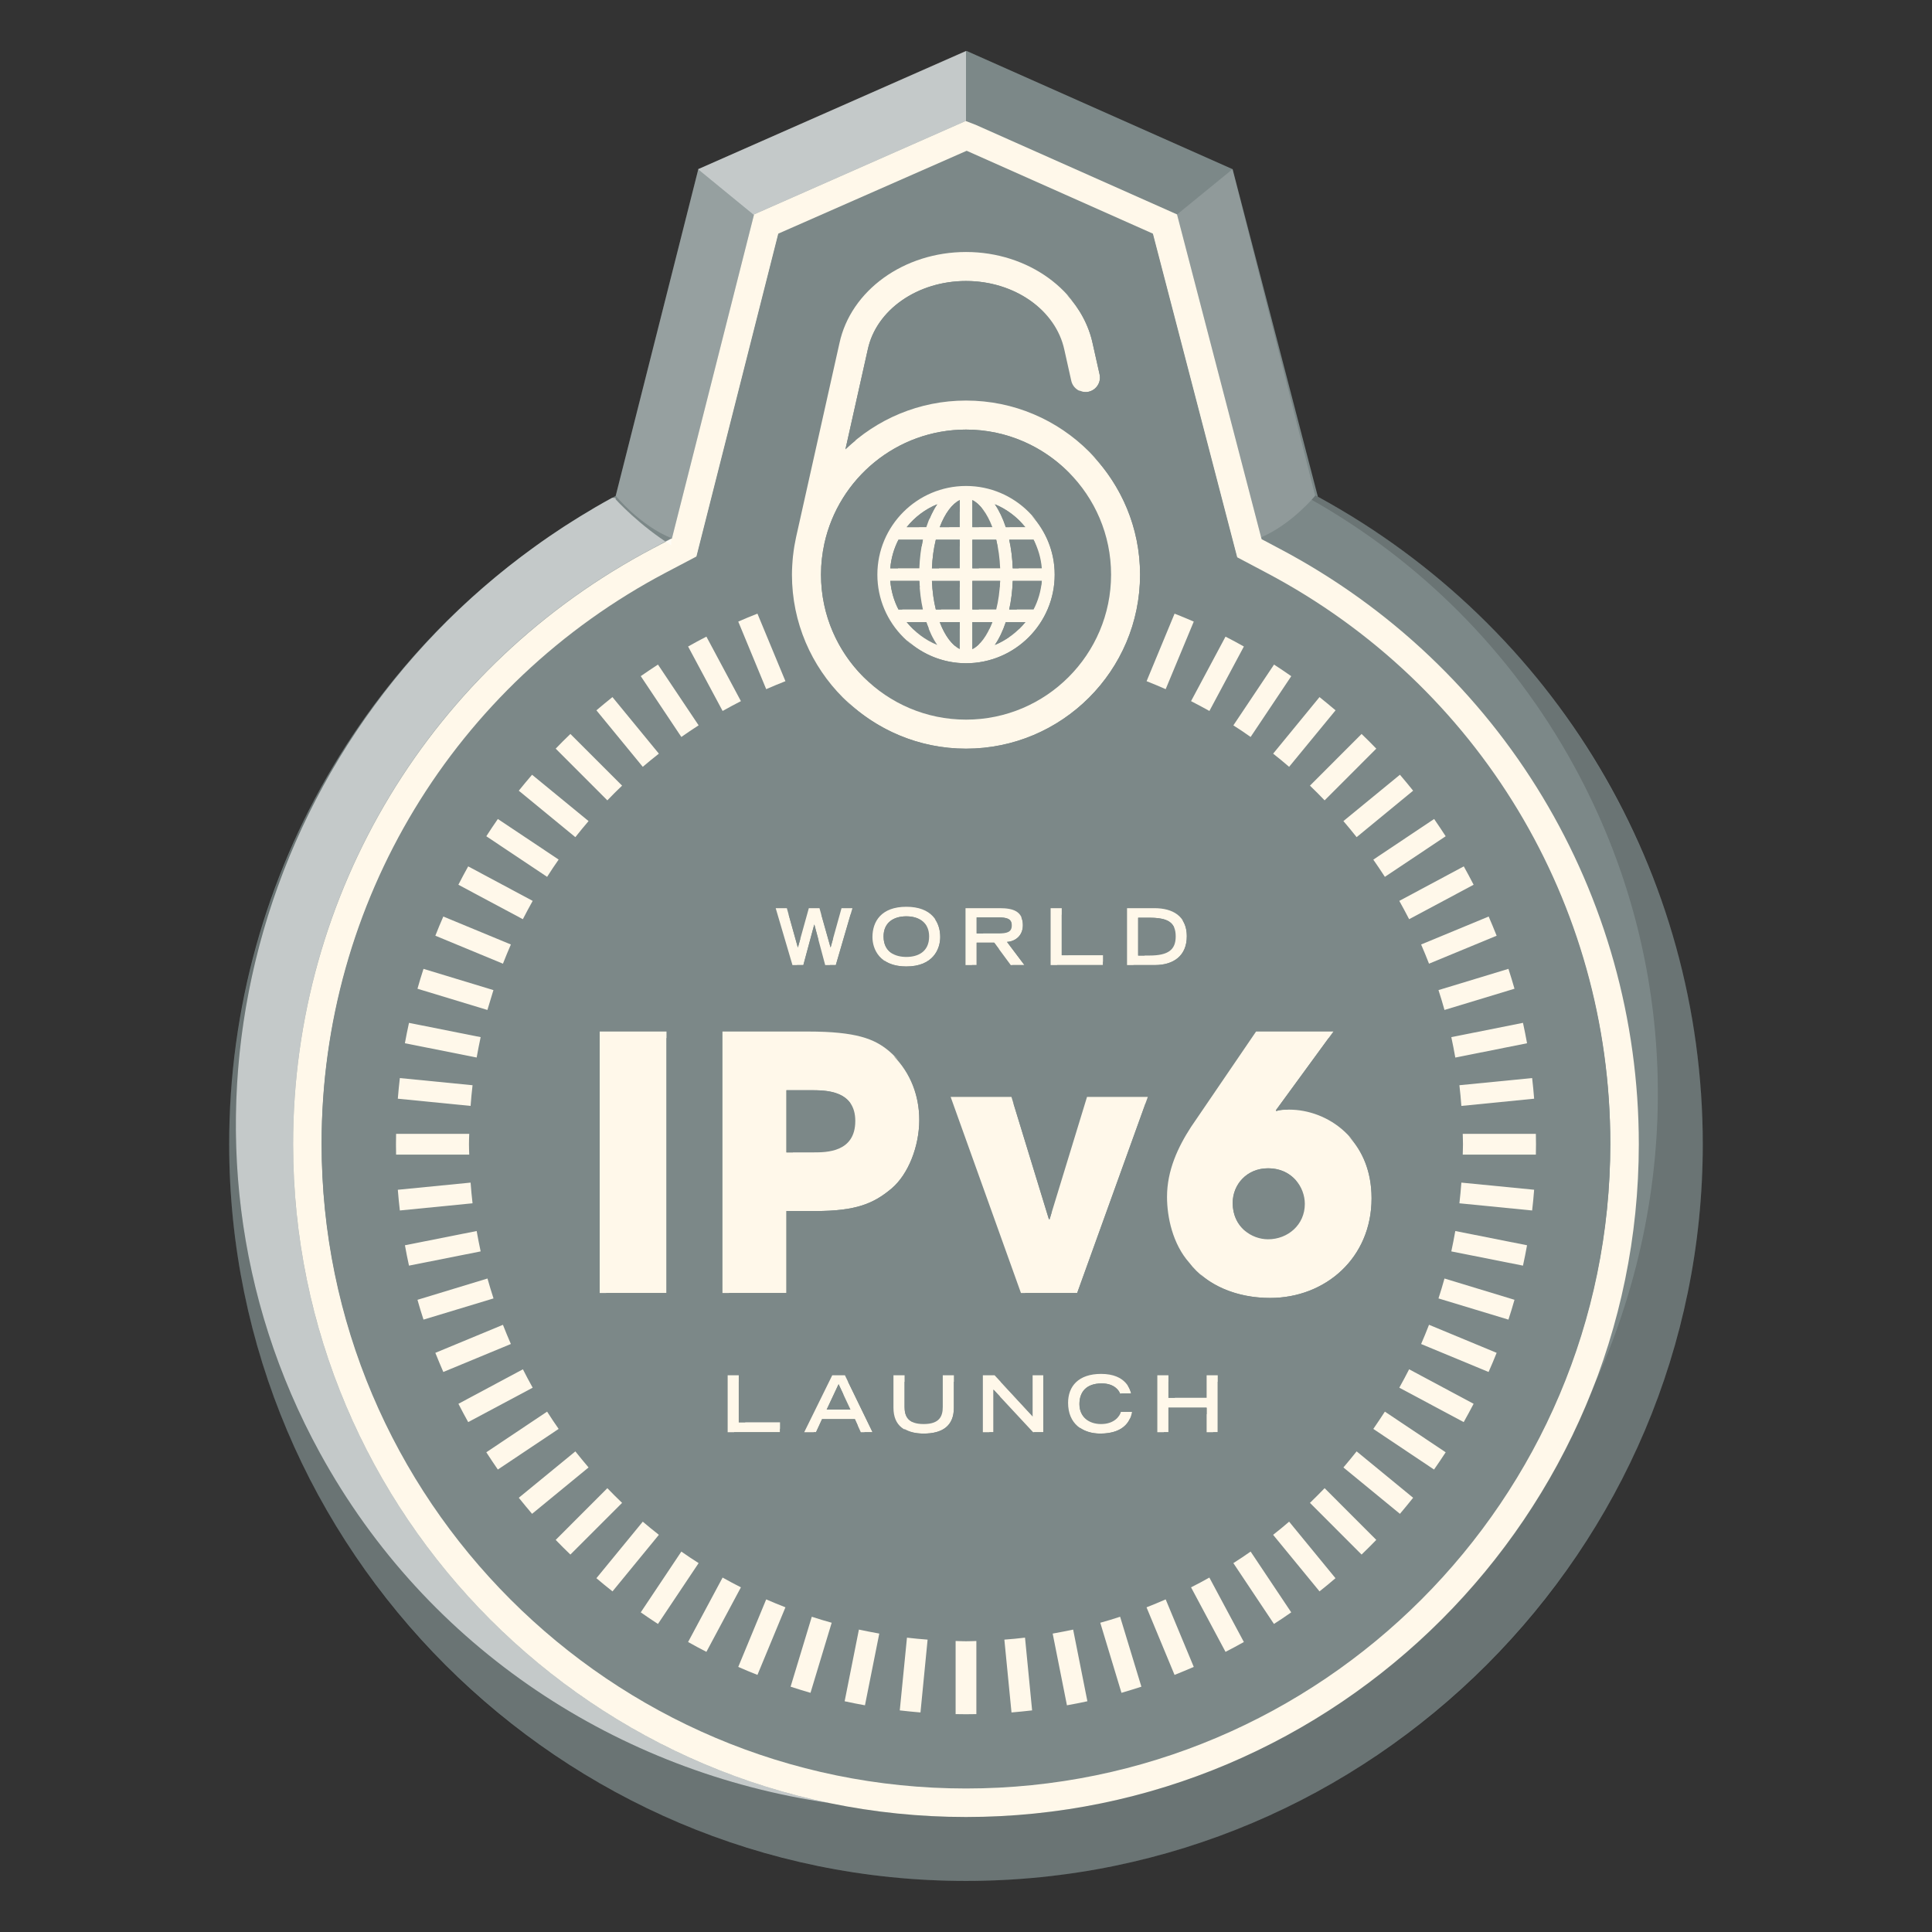<?xml version="1.0" encoding="UTF-8" standalone="no"?>
<!-- Generator: Adobe Illustrator 15.0.0, SVG Export Plug-In . SVG Version: 6.00 Build 0)  -->

<svg
   version="1.1"
   id="Layer_1"
   x="0px"
   y="0px"
   width="512px"
   height="512px"
   viewBox="0 0 512 512"
   enable-background="new 0 0 512 512"
   xml:space="preserve"
   sodipodi:docname="ipv6-grey.svg"
   inkscape:version="1.2.1 (9c6d41e, 2022-07-14)"
   xmlns:inkscape="http://www.inkscape.org/namespaces/inkscape"
   xmlns:sodipodi="http://sodipodi.sourceforge.net/DTD/sodipodi-0.dtd"
   xmlns="http://www.w3.org/2000/svg"
   xmlns:svg="http://www.w3.org/2000/svg"><rect x="0" y="0" width="512" height="512" fill="#333333" stroke="none"/><defs
   id="defs31" /><sodipodi:namedview
   id="namedview29"
   pagecolor="#ffffff"
   bordercolor="#000000"
   borderopacity="0.25"
   inkscape:showpageshadow="2"
   inkscape:pageopacity="0.0"
   inkscape:pagecheckerboard="0"
   inkscape:deskcolor="#d1d1d1"
   showgrid="false"
   inkscape:lockguides="false"
   inkscape:zoom="0.95911447"
   inkscape:cx="-92.272614"
   inkscape:cy="353.97235"
   inkscape:window-width="1728"
   inkscape:window-height="997"
   inkscape:window-x="0"
   inkscape:window-y="38"
   inkscape:window-maximized="0"
   inkscape:current-layer="g26"
   showguides="true" />
<g
   id="g26">
	<path
   fill="#00BF38"
   d="M255.996,498.467c-107.671,0-195.264-87.591-195.264-195.259c0-71.976,39.192-137.577,102.438-171.801   l21.891-86.571l68.704-30.283l2.394-1.053l70.5,31.336l22.589,86.799c62.98,34.282,102.008,99.8,102.008,171.573   C451.255,410.876,363.651,498.467,255.996,498.467z"
   id="path2"
   style="fill:#7c8888;fill-opacity:1" />
	<path
   fill="#FFF8EA"
   d="M255.996,481.525c-98.328,0-178.322-79.987-178.322-178.317c0-66.507,36.628-127.044,95.586-157.992   l4.806-2.525l21.769-85.873l56.082-24.755l2.623,1.006l53.384,23.749l22.416,86.07l4.814,2.548   c58.687,31.011,95.147,91.464,95.147,157.772C434.301,401.538,354.313,481.525,255.996,481.525z M206.254,62.248l-21.688,85.565   l-7.79,4.101c-56.468,29.635-91.544,87.604-91.544,151.294c0,94.162,76.608,170.76,170.765,170.76   c94.149,0,170.748-76.598,170.748-170.76c0-63.497-34.914-121.394-91.119-151.092l-7.763-4.101l-22.335-85.771l-49.346-21.955   L206.254,62.248z"
   id="path4" />
	<path
   fill="#19B437"
   d="M206.254,61.916l-21.688,85.562l-7.79,4.096c-56.468,29.644-91.544,87.616-91.544,151.302   c0,94.162,76.608,170.761,170.765,170.761c94.149,0,170.748-76.599,170.748-170.761c0-63.496-34.914-121.397-91.119-151.083   l-7.763-4.108l-22.335-85.768l-49.346-21.96L206.254,61.916z"
   id="path6"
   style="fill:#7c8888;fill-opacity:1" />
	<path
   fill="#008E32"
   d="M387.641,306.05c-0.017,0-1.444,0.703-1.444,1.082v0.008l6.492,6.862l13.487,1.322l-12.043-9.274H387.641z    M404.683,330.047L404.683,330.047v-0.009C404.683,330.038,404.683,330.038,404.683,330.047z M406.562,315.341h0.036H406.562   L406.562,315.341z M387.278,293.082c0.034,0.379,0.072,0.936,0.08,1.326l0,0l6.421,6.43h13.189l-13.226-8.219L387.278,293.082z    M407.054,300.525l-0.034-0.017c0,0,0,0.009,0,0.017H407.054z M384.613,331.634c-0.084,0.379-0.185,0.75-0.265,1.124l4.303,7.844   l12.643,3.827l-10.356-11.527L384.613,331.634z M383.098,384.888L383.098,384.888v-0.005   C383.098,384.883,383.098,384.883,383.098,384.888z M381.212,344.096c-0.118,0.379-0.259,0.754-0.375,1.124l3.512,8.214   l12.205,5.04l-9.159-12.5L381.212,344.096z M386.759,318.886c-0.062,0.379-0.097,0.758-0.164,1.142l5.079,7.389l12.954,2.576   l-11.419-10.475L386.759,318.886z M406.064,285.736l-0.034-0.009c0,0,0,0.009,0,0.025L406.064,285.736z M376.61,356.179   c-0.164,0.354-0.328,0.712-0.49,1.062l2.696,8.525l11.635,6.222l-7.871-13.337L376.61,356.179z M365.361,232.373L365.361,232.373   c0,0.328,1.254,0.674,1.465,1.011l8.963,2.483l11.839-6.222l-16.196-0.851L365.361,232.373z M387.952,229.653h-0.023   c0,0,0,0,0.023,0.009V229.653z M373.434,243.598c0.175,0.349,0.356,0.711,0.535,1.057l8.254,3.317l12.205-5.057l-15.316-2.357   L373.434,243.598z M380.104,217.069h-0.033l0.017,0.021L380.104,217.069z M385.67,280.267c0.083,0.362,0.131,0.75,0.194,1.149   l6.982,5.583l13.138-1.301l-13.965-6.707L385.67,280.267z M359.521,221.853c0.242,0.307,0.466,0.614,0.712,0.917l8.786,1.643   l10.955-7.326l-15.46,0.661L359.521,221.853z M403.622,271.11L403.622,271.11c0,0,0,0,0,0.008V271.11z M380.989,267.649v-0.017   c0,0.383,1.115,0.783,1.229,1.175l7.913,4.846l13.182-2.568l-15.344-5.305L380.989,267.649z M378.703,255.386L378.703,255.386   c0.146,0.379,0.297,0.74,0.438,1.128l7.894,4.101l12.649-3.835l-15.009-3.856L378.703,255.386z M394.52,242.949L394.52,242.949   L394.52,242.949L394.52,242.949z M370.83,367.752c-0.198,0.333-0.375,0.67-0.59,0.998l1.856,8.749l10.984,7.342l-6.555-14.049   L370.83,367.752z M152.475,384.635c-0.244-0.315-0.486-0.64-0.747-0.947l-8.726-1.629l-10.968,7.329l15.462-0.661L152.475,384.635z    M160.953,394.385L160.953,394.385c-0.273-0.29-0.551-0.576-0.829-0.871l-8.868-0.762l-10.19,8.369l15.331-2.181L160.953,394.385z    M302.724,426.395l-4.088,7.898l3.822,12.63l3.853-15.014l-2.469-5.952C303.467,426.104,303.094,426.247,302.724,426.395z    M277.8,433.122l-5.562,6.955l1.282,13.144l6.722-13.965l-1.271-6.34C278.585,432.979,278.193,433.051,277.8,433.122z    M290.413,430.373l-4.831,7.447l2.574,12.959l5.301-14.555l-1.873-6.18C291.2,430.162,290.809,430.271,290.413,430.373z    M371.053,205.332h-0.029c0,0.008,0.017,0.008,0.017,0.008L371.053,205.332z M126.319,326.232   c-0.082-0.408-0.141-0.816-0.223-1.229l-6.888-5.527l-13.132,1.305l13.967,6.698L126.319,326.232z M124.713,313.404   c-0.029-0.404-0.067-0.778-0.101-1.188l-6.328-6.167h-13.202l13.231,8.016L124.713,313.404z M133.285,351.089   c0,0.013,0,0.013,0.021,0.042c-0.164-0.412-0.324-0.804-0.486-1.213l-7.832-4.058l-12.629,3.831l15.007,3.844L133.285,351.089z    M138.577,362.877c-0.193-0.362-0.388-0.729-0.572-1.099l-8.197-3.292l-12.192,5.056l15.293,2.362L138.577,362.877z    M129.187,338.82c-0.111-0.399-0.246-0.791-0.346-1.195l-7.384-4.816l-12.936,2.572l14.544,5.301L129.187,338.82z M144.989,374.097   l0.015,0.009c-0.224-0.333-0.457-0.69-0.68-1.04l-8.496-2.467l-11.653,6.214l15.479,0.858L144.989,374.097z M361.046,393.004   l-5.027-4.113c0-0.008,0-0.008,0.013-0.008c-0.255,0.286-0.518,0.585-0.778,0.876l0.128,8.959l9.327,9.342L361.046,393.004z    M364.708,408.102l0.021,0.021v-0.034L364.708,408.102z M374.474,396.949h0.019v-0.004   C374.474,396.949,374.474,396.949,374.474,396.949z M363.942,378.678c-0.226,0.307-0.455,0.627-0.667,0.935l0.995,8.912   l10.203,8.378l-5.145-14.63L363.942,378.678z M353.914,418.248v0.017v-0.025V418.248z M342.188,427.308L342.188,427.308   c-0.021,0-0.021,0-0.021,0H342.188z M325.862,414.876l-2.492,8.575l6.234,11.654l0.847-15.464l-3.598-5.401   C326.531,414.446,326.188,414.669,325.862,414.876z M346.318,399.066l-0.782,8.935l8.378,10.2l-2.175-15.333l-4.587-4.593l0,0   C346.857,398.545,346.584,398.802,346.318,399.066z M315.661,420.652c-0.362,0.185-0.72,0.379-1.095,0.556l-3.299,8.264   l5.055,12.21l2.359-15.316l-3.042-5.705L315.661,420.652z M341.503,411.777l-4.113-5.031c-0.316,0.248-0.608,0.488-0.897,0.72   l-1.663,8.804l7.339,10.996L341.503,411.777z M337.676,176.152L337.676,176.152v0.012V176.152z M185.119,192.23   c0.358-0.219,0.703-0.446,1.059-0.657l2.461-8.509l-6.205-11.615l-0.863,15.464l3.572,5.309L185.119,192.23z M174.606,199.724   c0.312-0.252,0.636-0.509,0.962-0.758l1.628-8.719l-7.321-10.954l0.665,15.472L174.606,199.724z M162.366,421.679l14.619-5.145   l3.579-5.351c-0.326-0.236-0.653-0.459-0.994-0.69l-8.833,0.977L162.366,421.679z M169.854,179.133L169.854,179.133   L169.854,179.133L169.854,179.133z M151.207,411.92l15.056-3.667l4.079-4.993c-0.29-0.265-0.581-0.514-0.896-0.774l-8.9,0.101   L151.207,411.92z M164.86,208.203c0.295-0.277,0.568-0.564,0.863-0.846l0.783-8.838l-8.372-10.18l2.189,15.329L164.86,208.203z    M174.409,430.289l14.049-7.877l3.04-6.998h0.021c-0.357,0-0.703,0.927-1.08,0.725l-8.685,2.509L174.409,430.289z M200.774,443.753   l12.502-9.149l1.856-6.15c-0.372-0.122-0.771-0.248-1.141-0.383l-8.174,3.498L200.774,443.753z M187.267,437.669l13.333-7.877   l2.452-5.937c-0.372-0.172-0.713-0.332-1.086-0.501l-8.477,2.678L187.267,437.669z M197.472,185.246l3.271-8.197l-5.044-12.18   l-2.361,15.304l3.012,5.637C196.727,185.62,197.082,185.427,197.472,185.246z M125.804,287.597v0.004   c0-0.408-0.181-0.808-0.131-1.221l-5.161-7.312l-12.984-2.564l11.646,10.467L125.804,287.597z M127.378,274.853   c0.102-0.412,0.198-0.808,0.278-1.217l-4.27-7.733l-12.588-3.836l10.334,11.536L127.378,274.853z M135.386,250.3   c0.164-0.375,0.341-0.762,0.526-1.141l-2.678-8.408l-11.615-6.214l7.872,13.333L135.386,250.3z M130.763,262.387   c0.152-0.408,0.274-0.804,0.409-1.204l-3.478-8.096l-12.163-5.057l9.152,12.479L130.763,262.387z M124.355,300.838   c0,0-0.036,0.37-0.036,0.627c0.015-0.661,0.036-1.423,0.067-2.088l-5.717-6.854l-13.129-1.133l12.386,9.448H124.355z    M155.973,217.596L155.973,217.596c0.262-0.299,0.526-0.619,0.801-0.926l-0.114-8.867l-9.311-9.325l3.678,15.056L155.973,217.596z    M158.124,188.18l-0.021-0.008v0.025L158.124,188.18z M141.166,238.743L141.166,238.743c0.206-0.366,0.404-0.712,0.615-1.078   l-1.821-8.644l-10.965-7.325l6.54,14.032L141.166,238.743z M147.312,198.335L147.312,198.335L147.312,198.335L147.312,198.335z    M148.046,227.793c0.244-0.324,0.476-0.666,0.722-0.985l-0.977-8.82l-10.19-8.353l5.123,14.617L148.046,227.793z M341.629,203.214   c0.315,0.253,0.604,0.514,0.895,0.779l8.948-0.118l9.33-9.325l-15.068,3.671L341.629,203.214z M310.049,183.128l8.458-2.673   l6.195-11.629l-13.325,7.886l-2.46,5.924C309.316,182.8,309.685,182.964,310.049,183.128z M320.507,188.412   c0.341,0.197,0.687,0.387,1.023,0.593l8.706-1.84l7.323-10.95l-14.04,6.543L320.507,188.412z M351.038,212.102   c-0.017,0-0.017-0.013-0.017-0.013c0.28,0.27,0.535,0.568,0.814,0.863l0,0l8.904,0.762l10.201-8.374l-15.348,2.194L351.038,212.102   z M360.911,194.521l-0.042,0.021c0,0,0.013,0,0.013,0.009L360.911,194.521z M268.138,152.664v0.008l0,0V152.664z M331.428,195.304   c0.346,0.223,0.648,0.446,0.977,0.687l8.852-0.994l8.368-10.188l-14.615,5.128L331.428,195.304z M349.757,184.766l-0.036,0.009   c0.013,0,0.013,0,0.013,0.017L349.757,184.766z M243.9,453.818L243.9,453.818L243.9,453.818L243.9,453.818z M238.53,153.178v0.017   l0,0V153.178z M214.805,448.51l11.557-10.453l1.257-6.434l0,0c-0.398,0-0.785-0.071-1.175-0.151l-7.799,4.345L214.805,448.51z    M240.355,433.998c-0.372-0.051-0.776-0.097-1.175-0.156l-7.351,5.057l-2.585,12.95l10.475-11.422L240.355,433.998z M256,434.882   c-5.208-0.013-2.145-0.013-2.521-0.033l-7.553,5.763l-0.262,13.152L256,441.374V434.882z M258.732,454.257v0.013V454.257   L258.732,454.257z M266.167,434.52c-0.408,0.038-2.163,0.067-2.558,0.084L256,441.003v13.216l9.418-13.249L266.167,434.52z    M253.31,152.184v0.025l0,0V152.184z"
   id="path8"
   style="fill:#7c8888;fill-opacity:1" />
	<path
   fill="#FFF8EA"
   d="M384.613,331.634l18.992,3.772c0.39-1.781,0.749-3.578,1.077-5.397l-19.013-3.776   C385.347,328.043,385.001,329.841,384.613,331.634z M386.759,318.886l19.271,1.903c0.198-1.823,0.406-3.65,0.532-5.494   l-19.284-1.891C387.136,315.231,386.972,317.075,386.759,318.886z M387.278,293.082l19.284-1.915   c-0.126-1.827-0.334-3.65-0.532-5.469l-19.271,1.898C386.972,289.411,387.136,291.238,387.278,293.082z M387.704,303.229   c0,0.927-0.051,1.849-0.063,2.762h19.379c0.021-0.913,0.034-1.835,0.034-2.762c0-0.913-0.013-1.831-0.034-2.749h-19.379   C387.653,301.414,387.704,302.307,387.704,303.229z M370.83,367.752l17.067,9.119c0.896-1.604,1.776-3.221,2.625-4.85   l-17.089-9.145C372.586,364.523,371.727,366.156,370.83,367.752z M363.942,378.678l16.093,10.765   c1.059-1.516,2.084-3.039,3.084-4.572l-16.112-10.773C366.01,375.646,364.982,377.17,363.942,378.678z M381.212,344.096   l18.537,5.616c0.568-1.726,1.107-3.481,1.606-5.254l-18.552-5.638C382.315,340.602,381.78,342.349,381.212,344.096z    M376.61,356.179l17.878,7.41c0.756-1.681,1.45-3.377,2.137-5.073l-17.922-7.436C378.037,352.807,377.343,354.499,376.61,356.179z    M359.521,221.853l14.971-12.311c-1.141-1.432-2.312-2.842-3.498-4.227l-14.976,12.28   C357.206,218.985,358.381,220.408,359.521,221.853z M367.007,232.373l16.112-10.757c-1-1.545-2.025-3.077-3.061-4.576   l-16.116,10.773C364.982,229.304,366.01,230.832,367.007,232.373z M351.038,212.102l13.691-13.704   c-1.273-1.321-2.576-2.627-3.896-3.89l-13.681,13.695C348.464,209.471,349.767,210.771,351.038,212.102z M378.703,255.386   l17.922-7.41c-0.687-1.709-1.381-3.406-2.113-5.086l-17.901,7.41C377.343,251.979,378.037,253.676,378.703,255.386z    M373.434,243.598l17.089-9.132c-0.834-1.65-1.729-3.268-2.604-4.867l-17.089,9.145   C371.727,240.343,372.586,241.96,373.434,243.598z M382.804,267.649l18.552-5.625c-0.499-1.764-1.038-3.515-1.606-5.267   l-18.537,5.629C381.78,264.126,382.315,265.881,382.804,267.649z M341.629,203.214l12.306-14.971   c-1.401-1.188-2.816-2.354-4.25-3.507l-12.287,14.987C338.833,200.856,340.246,202.022,341.629,203.214z M385.67,280.267   l19.013-3.797c-0.328-1.807-0.688-3.608-1.077-5.406l-18.992,3.789C385.001,276.634,385.347,278.448,385.67,280.267z    M133.285,351.089l-17.914,7.427c0.687,1.696,1.381,3.393,2.113,5.073l17.901-7.414   C134.655,354.499,133.959,352.807,133.285,351.089z M138.577,362.877l-17.089,9.145c0.834,1.629,1.692,3.246,2.587,4.85   l17.091-9.119C140.27,366.156,139.408,364.523,138.577,362.877z M144.989,374.097l-16.112,10.773   c0.993,1.533,2.019,3.057,3.057,4.572l16.112-10.765C146.986,377.17,145.98,375.646,144.989,374.097z M129.187,338.82   l-18.552,5.642c0.486,1.772,1.036,3.524,1.598,5.25l18.552-5.616C130.216,342.349,129.691,340.602,129.187,338.82z    M152.475,384.635l-14.988,12.289c1.158,1.444,2.333,2.854,3.516,4.257l14.971-12.29   C154.788,387.493,153.615,386.066,152.475,384.635z M356.019,388.891l14.976,12.29c1.186-1.402,2.357-2.825,3.498-4.257   l-14.971-12.293C358.381,386.066,357.206,387.493,356.019,388.891z M126.319,326.232l-19.006,3.776   c0.312,1.819,0.688,3.616,1.073,5.397l18.991-3.772C126.991,329.841,126.646,328.043,126.319,326.232z M124.713,313.404   l-19.286,1.898c0.142,1.836,0.326,3.663,0.539,5.486l19.266-1.903C125.019,317.075,124.844,315.231,124.713,313.404z    M337.39,406.746l12.295,14.983c1.434-1.128,2.849-2.299,4.229-3.49l-12.285-14.983C340.246,404.46,338.833,405.613,337.39,406.746   z M347.152,398.275l13.681,13.699c1.32-1.271,2.623-2.572,3.896-3.886l-13.691-13.704   C349.767,395.703,348.464,397.004,347.152,398.275z M326.854,414.24l10.755,16.124c1.549-0.989,3.079-2.021,4.58-3.073   l-10.761-16.107C329.934,412.24,328.4,413.259,326.854,414.24z M170.342,403.26l-12.287,14.979c1.404,1.191,2.819,2.362,4.268,3.49   l12.284-14.983C173.18,405.613,171.744,404.46,170.342,403.26z M160.953,394.385l-13.687,13.704   c1.268,1.313,2.568,2.614,3.893,3.886l13.701-13.699C163.526,397.004,162.225,395.703,160.953,394.385z M315.64,420.66   l9.134,17.098c1.638-0.834,3.255-1.71,4.863-2.61l-9.143-17.076C318.895,418.977,317.288,419.831,315.64,420.66z M180.564,411.184   l-10.757,16.107c1.511,1.053,3.026,2.084,4.558,3.073l10.777-16.124C183.596,413.259,182.059,412.24,180.564,411.184z    M191.498,418.071l-9.145,17.076c1.61,0.9,3.225,1.78,4.85,2.61l9.146-17.098C194.708,419.831,193.094,418.977,191.498,418.071z    M185.143,192.222l-10.777-16.104c-1.531,0.998-3.06,2.025-4.558,3.065l10.757,16.12   C182.059,194.242,183.596,193.215,185.143,192.222z M174.606,199.724l-12.302-14.987c-1.431,1.141-2.846,2.319-4.25,3.507   l12.287,14.971C171.744,202.022,173.158,200.856,174.606,199.724z M164.86,208.203l-13.701-13.695   c-1.324,1.263-2.625,2.563-3.893,3.89l13.687,13.704C162.225,210.768,163.526,209.466,164.86,208.203z M155.973,217.596   l-14.971-12.28c-1.183,1.381-2.357,2.795-3.516,4.227l14.988,12.311C153.615,220.408,154.788,218.985,155.973,217.596z    M196.35,185.81l-9.146-17.097c-1.625,0.833-3.239,1.709-4.85,2.618l9.145,17.081C193.094,187.515,194.708,186.656,196.35,185.81z    M208.148,180.521l-7.418-17.896c-1.725,0.661-3.404,1.372-5.084,2.104l7.405,17.906   C204.729,181.898,206.439,181.195,208.148,180.521z M195.646,441.748c1.68,0.729,3.359,1.444,5.084,2.118l7.418-17.909   c-1.709-0.674-3.419-1.369-5.097-2.102L195.646,441.748z M135.386,250.3l-17.901-7.41c-0.732,1.68-1.448,3.36-2.113,5.082   l17.914,7.414C133.959,253.676,134.655,251.979,135.386,250.3z M125.231,287.597l-19.266-1.898   c-0.213,1.818-0.397,3.642-0.539,5.469l19.286,1.911C124.844,291.238,125.019,289.411,125.231,287.597z M104.97,305.99h19.386   c-0.036-0.913-0.071-1.835-0.071-2.762c0-0.913,0.035-1.814,0.071-2.749H104.97c-0.015,0.935-0.031,1.836-0.031,2.749   C104.938,304.155,104.955,305.077,104.97,305.99z M127.378,274.853l-18.991-3.78c-0.386,1.789-0.762,3.583-1.086,5.397   l19.019,3.784C126.646,278.448,126.991,276.634,127.378,274.853z M130.763,262.387l-18.53-5.629   c-0.562,1.752-1.111,3.49-1.598,5.267l18.533,5.625C129.691,265.877,130.216,264.126,130.763,262.387z M141.166,238.743   l-17.091-9.145c-0.895,1.6-1.753,3.217-2.602,4.867l17.087,9.132C139.408,241.96,140.27,240.343,141.166,238.743z M209.517,446.99   c1.727,0.564,3.499,1.107,5.275,1.625l5.612-18.57c-1.772-0.488-3.528-1.023-5.271-1.592L209.517,446.99z M148.046,227.793   l-16.112-10.753c-1.038,1.499-2.063,3.031-3.057,4.576l16.112,10.757C145.966,230.832,146.986,229.304,148.046,227.793z    M258.747,454.257v-19.375c-0.911,0.025-1.825,0.071-2.751,0.071c-0.912,0-1.844-0.046-2.747-0.071v19.375   c0.903,0.013,1.835,0.033,2.747,0.033C256.922,454.29,257.836,454.27,258.747,454.257z M288.169,450.851l-3.774-18.991   c-1.791,0.383-3.597,0.724-5.424,1.057l3.78,19.004C284.576,451.592,286.367,451.251,288.169,450.851z M302.478,446.99   l-5.636-18.537c-1.722,0.568-3.478,1.104-5.258,1.592l5.616,18.57C298.989,448.098,300.736,447.555,302.478,446.99z    M316.36,441.748l-7.443-17.893c-1.659,0.732-3.366,1.428-5.075,2.102l7.426,17.909   C312.975,443.192,314.665,442.477,316.36,441.748z M320.507,188.412l9.13-17.081c-1.608-0.909-3.226-1.785-4.863-2.614   l-9.134,17.093C317.288,186.656,318.895,187.515,320.507,188.412z M316.36,164.729c-1.695-0.732-3.386-1.443-5.086-2.104   l-7.414,17.896c1.711,0.674,3.397,1.377,5.057,2.114L316.36,164.729z M331.428,195.304l10.77-16.108   c-1.51-1.052-3.019-2.079-4.565-3.077l-10.778,16.112C328.418,193.215,329.934,194.242,331.428,195.304z M238.45,453.271   c1.825,0.206,3.65,0.396,5.486,0.547l1.888-19.299c-1.82-0.135-3.642-0.307-5.469-0.521L238.45,453.271z M223.84,450.851   c1.789,0.4,3.578,0.741,5.384,1.069l3.794-19.004c-1.811-0.333-3.61-0.674-5.399-1.057L223.84,450.851z M273.521,453.271   l-1.88-19.278c-1.812,0.22-3.634,0.392-5.474,0.526l1.891,19.299C269.894,453.663,271.729,453.478,273.521,453.271z"
   id="path10" />
	<path
   opacity="0.2"
   fill="#FFFFFF"
   d="M178.074,142.678l21.738-85.793l-14.752-12.049l-21.891,86.55   C163.17,131.386,169.589,139.297,178.074,142.678z"
   id="path12" />
	<path
   opacity="0.55"
   fill="#FFFFFF"
   d="M163.17,132.354c0,0,6.419,7.048,14.904,12.251h-0.189v-1.915l-4.716,2.525   c-58.96,30.948-95.495,91.485-95.495,157.992c0,85.881,61.029,157.764,141.989,174.587   c-55.535-8.092-106.309-40.585-134.891-92.765c-45.195-82.471-19.282-185.18,56.916-240.126c0.109-0.084,0.206-0.155,0.324-0.235   c1.17-0.842,2.341-1.676,3.53-2.488c0.326-0.228,0.667-0.438,0.991-0.661c0.991-0.673,1.987-1.343,2.997-2.008   c0.55-0.333,1.104-0.69,1.655-1.04c0.808-0.518,1.608-1.035,2.438-1.541c0.814-0.497,1.621-0.977,2.456-1.465   c0.579-0.354,1.156-0.699,1.739-1.061c1.432-0.821,2.844-1.634,4.309-2.43c0.324-0.181,0.63,0.118,0.975-0.067L163.17,132.354z"
   id="path14" />
	<polygon
   opacity="0.55"
   fill="#FFFFFF"
   points="199.834,56.817 255.92,32.062 256,32.092 256,13.5 184.993,44.836 199.8,56.956     "
   id="polygon16" />
	<path
   opacity="0.15"
   fill="#FFFFFF"
   d="M334.215,142.396c8.172-3.503,14.318-11.01,14.318-11.01l-21.905-86.55l-14.701,11.998   L334.215,142.396z"
   id="path18" />
	<path
   opacity="0.15"
   d="M427.232,209.382c-18.857-34.413-46.576-60.869-78.732-78.135l0.033,0.139c0,0-0.345,0.409-0.931,1.049   c28.445,16.129,52.775,39.94,69.509,70.489c28.862,52.672,28.684,113.566,4.968,165.039   c-25.972,66.396-90.607,113.562-166.083,113.562c-12.44,0-24.578-1.288-36.308-3.722c-55.548-8.088-106.321-40.577-134.916-92.773   c-44.474-81.161-20.097-181.93,53.316-237.481C62.071,204.986,37.613,310.983,84.76,397.021   c51.83,94.584,170.486,129.241,265.056,77.424C444.401,422.622,479.054,303.94,427.232,209.382z"
   id="path20" />
	<path
   fill="#FFF8EA"
   d="M319.771,370.434h-10.123v-5.974h-2.945v15.085h2.945v-6.492h10.123v6.492h2.942V364.46h-2.942V370.434z    M278.427,240.676v15.08H292.3v-2.61h-10.93v-12.47H278.427z M314.518,248.123c0-5.436-3.812-7.447-8.586-7.447h-7.254v15.08h7.385   C311.034,255.756,314.518,253.264,314.518,248.123z M304.605,253.226h-2.985v-10.02h2.985c4.938,0,6.97,1.267,6.97,4.955   C311.575,251.689,309.628,253.226,304.605,253.226z M291.807,377.389c-3.241,0-5.746-1.831-5.746-5.287   c0-3.137,1.736-5.481,5.908-5.481c3.526,0,4.688,2.134,4.853,2.656h2.951c-0.231-0.809-1.229-5.179-7.966-5.179   c-5.995,0-8.753,3.271-8.753,7.662c0,5.503,3.756,8.155,8.525,8.155c6.926,0,8.126-4.062,8.414-5.742h-2.942   C296.758,375.335,295.251,377.389,291.807,377.389z M256.013,175.769c12.954,0,23.492-10.542,23.492-23.476   c0-12.962-10.538-23.504-23.492-23.504c-12.952,0-23.501,10.542-23.501,23.504C232.512,165.227,243.061,175.769,256.013,175.769z    M263.638,170.923c1.153-1.667,2.13-3.713,2.908-6.062h5.2C269.613,167.517,266.824,169.613,263.638,170.923z M273.912,161.514   h-6.461c0.519-2.328,0.843-4.88,0.931-7.565h7.709C275.872,156.65,275.104,159.224,273.912,161.514z M273.912,143.035   c1.191,2.308,1.96,4.867,2.179,7.574h-7.709c-0.088-2.686-0.412-5.241-0.931-7.574H273.912z M271.746,139.701h-5.2   c-0.778-2.345-1.755-4.399-2.908-6.071C266.824,134.936,269.613,137.053,271.746,139.701z M257.685,132.531   c1.97,0.938,3.906,3.474,5.305,7.17h-5.305V132.531z M257.685,143.035h6.327c0.564,2.261,0.927,4.809,1.04,7.574h-7.367V143.035z    M257.685,153.948h7.367c-0.113,2.766-0.476,5.309-1.04,7.565h-6.327V153.948z M257.685,164.86h5.305   c-1.398,3.692-3.335,6.223-5.305,7.161V164.86z M240.284,164.86h5.197c0.766,2.35,1.749,4.396,2.898,6.062   C245.188,169.613,242.41,167.517,240.284,164.86z M254.35,172.021c-1.989-0.938-3.915-3.469-5.312-7.161h5.312V172.021z    M254.35,161.514h-6.347c-0.56-2.257-0.915-4.8-1.033-7.565h7.38V161.514z M254.35,150.609h-7.38   c0.118-2.766,0.474-5.313,1.033-7.574h6.347V150.609z M254.35,132.531v7.17h-5.312C250.435,136.005,252.367,133.47,254.35,132.531z    M248.38,133.63c-1.149,1.672-2.133,3.727-2.898,6.071h-5.197C242.41,137.053,245.188,134.936,248.38,133.63z M238.101,143.035   h6.476c-0.52,2.333-0.84,4.889-0.941,7.574h-7.7C236.154,147.902,236.922,145.343,238.101,143.035z M235.935,153.948h7.7   c0.102,2.686,0.422,5.237,0.941,7.565h-6.476C236.922,159.224,236.154,156.65,235.935,153.948z M271.076,245.181   c0-3.692-2.572-4.505-6.138-4.505h-9.064v15.08h2.947v-5.937h4.662l4.381,5.937h3.629l-4.627-6.143   C269.085,249.491,271.076,247.955,271.076,245.181z M264.5,247.378h-5.679v-4.257h5.679c2.404,0,3.634,0.354,3.634,2.122   C268.134,247.024,266.904,247.378,264.5,247.378z M231.209,248.334c0,3.128,1.847,7.792,8.982,7.792c7.132,0,8.98-4.664,8.98-7.792   c0-4.131-2.346-8.029-8.98-8.029C233.554,240.305,231.209,244.203,231.209,248.334z M246.229,248.161   c0,4.273-3.221,5.439-6.037,5.439c-2.821,0-6.037-1.166-6.037-5.439c0-3.625,2.593-5.326,6.037-5.326   C243.635,242.835,246.229,244.536,246.229,248.161z M341.662,294.067c-1.323,0-2.527,0-3.38,0.375l-0.169-0.193l15.249-20.882   h-20.49l-17.24,25.289c-3.463,5.339-6.361,11.515-6.361,18.529c0,5.342,1.49,12.461,5.881,17.425   c4.682,6.177,12.742,9.359,21.45,9.359c14.611,0,26.878-10.58,26.878-26.41C363.479,301.831,351.777,294.067,341.662,294.067z    M336.046,328.426c-4.307,0-9.367-3.183-9.367-9.646c0-4.87,3.743-9.169,9.367-9.169c6.366,0,9.747,4.951,9.747,9.451   C345.793,324.591,341.286,328.426,336.046,328.426z M278.162,323.088h-0.198l-9.919-32.393h-16.111l18.629,51.961h14.901   l18.721-51.961h-16.112L278.162,323.088z M195.781,364.46h-2.942v15.085h13.872v-2.614h-10.93V364.46z M220.556,364.46   l-7.427,15.085h3.128l1.6-3.465h8.69l1.576,3.465h3.113l-7.325-15.085H220.556z M219.08,373.55l3.155-6.724l3.153,6.724H219.08z    M212.897,255.756l2.88-10.702h0.046l2.863,10.702h2.812l4.401-15.08h-2.886l-2.88,10.353h-0.044l-2.92-10.353h-2.819   l-2.886,10.373h-0.038l-2.904-10.373h-2.951l4.441,15.08H212.897z M158.927,342.656h17.701v-69.289h-17.701V342.656z    M256.013,198.406c25.434,0,46.117-20.688,46.117-46.125c0-25.434-20.684-46.13-46.117-46.13c-12.402,0-23.669,4.926-31.963,12.92   c2.896-12.958,5.856-26.161,5.92-26.451c2.246-10.513,13.198-18.154,26.043-18.154s23.808,7.662,26.062,18.271l1.821,8.164   c0.465,2.066,2.513,3.393,4.593,2.913c2.071-0.463,3.377-2.521,2.915-4.589l-1.82-8.13c-2.991-14.091-17.129-24.313-33.571-24.313   c-16.448,0-30.561,10.185-33.557,24.2c-11.285,50.433-11.475,51.324-11.475,51.324c-0.017,0.047-0.024,0.093-0.029,0.14   c-0.155,0.707-0.292,1.423-0.412,2.139c-0.013,0.084-0.034,0.177-0.045,0.257c-0.128,0.753-0.223,1.511-0.309,2.265   c-0.011,0.071-0.021,0.139-0.032,0.211c-0.082,0.729-0.133,1.481-0.179,2.227c-0.013,0.089-0.021,0.169-0.021,0.266   c-0.043,0.812-0.08,1.638-0.08,2.472C209.875,177.718,230.573,198.406,256.013,198.406z M217.632,150.214   c0.004-0.063,0.008-0.122,0.008-0.194c0.04-0.618,0.1-1.259,0.162-1.895c0-0.033,0.013-0.067,0.013-0.109   c0.069-0.648,0.162-1.305,0.27-1.962c0.015-0.033,0.015-0.092,0.029-0.143c0.102-0.623,0.224-1.242,0.348-1.844   c3.778-17.258,19.166-30.225,37.552-30.225c21.186,0,38.434,17.24,38.434,38.438c0,21.188-17.248,38.429-38.434,38.429   c-21.204,0-38.438-17.24-38.438-38.429C217.575,151.59,217.596,150.904,217.632,150.214z M273.655,375.352l-10.079-10.892h-3.109   v15.085h2.816v-11.287l10.5,11.287h2.694V364.46h-2.822V375.352z M249.843,372.863c0,2.488-0.888,4.525-5.059,4.525   c-4.17,0-5.061-2.037-5.061-4.525v-8.403h-2.946v8.614c0,4.854,3.088,6.841,8.007,6.841c4.913,0,8.004-1.987,8.004-6.841v-8.614   h-2.945V372.863z M243.618,296.779c0-7.022-2.736-13.852-8.159-18.356c-3.751-3.09-8.513-5.056-21.349-5.056h-22.65v69.289h16.951   v-21.72h7.673c10.766,0,15.44-1.962,20.222-5.991C240.709,311.198,243.618,303.797,243.618,296.779z M215.621,305.393h-7.21   v-16.474h6.545c3.844,0,11.706,0,11.706,8.15C226.662,305.393,218.977,305.393,215.621,305.393z"
   id="path22" />
	<path
   fill="#008e32"
   d="m 240.345,169.66 c 4.305,4.766 10.471,7.83 17.386,7.83 12.954,0 23.492,-10.546 23.492,-23.483 0,-6.917 -3.059,-13.085 -7.833,-17.384 3.758,4.164 6.115,9.62 6.115,15.67 0,12.934 -10.538,23.476 -23.492,23.476 -6.039,0 -11.5,-2.354 -15.668,-6.109 z m 23.293,-36.03 c 1.153,1.672 2.13,3.727 2.908,6.071 h 1.032 c -0.65,-1.617 -1.373,-3.12 -2.224,-4.354 2.111,0.867 4.021,2.109 5.705,3.604 -2.033,-2.285 -4.552,-4.15 -7.421,-5.321 z m 12.453,20.318 h -7.709 c -0.088,2.686 -0.412,5.237 -0.931,7.565 h 2.013 c 0.326,-1.853 0.568,-3.789 0.636,-5.848 h 5.675 c 0.101,-0.576 0.267,-1.132 0.316,-1.717 z m -18.406,18.073 c 0.585,-0.277 1.155,-0.732 1.722,-1.279 v -4.164 h 2.812 c 0.265,-0.552 0.534,-1.091 0.771,-1.718 h -5.305 z m 5.953,-1.098 c 1.317,-0.539 2.542,-1.246 3.704,-2.042 0.32,-0.741 0.65,-1.478 0.922,-2.303 h 1.912 c 0.551,-0.543 1.082,-1.111 1.57,-1.718 h -5.2 c -0.778,2.35 -1.755,4.396 -2.908,6.063 z m 10.274,-27.888 h -6.461 c 0.519,2.333 0.843,4.889 0.931,7.574 h 1.587 c -0.146,-2.046 -0.396,-4.033 -0.8,-5.86 h 5.432 c -0.237,-0.572 -0.41,-1.175 -0.689,-1.714 z m -16.227,18.479 h 1.722 v -5.848 h 5.494 c 0.046,-0.577 0.126,-1.116 0.151,-1.718 h -7.367 v 7.566 z m -8.648,-21.813 h 2.487 c 0.841,-1.769 1.798,-3.195 2.825,-4.177 v -2.993 c -1.982,0.939 -3.914,3.474 -5.312,7.17 z m -2.067,10.908 h 1.869 c 0.173,-2.093 0.442,-4.079 0.884,-5.86 h 4.627 v -1.714 h -6.347 c -0.56,2.261 -0.915,4.809 -1.033,7.574 z m -1.489,14.251 h -5.197 c 0.722,0.896 1.543,1.714 2.408,2.476 -0.228,-0.257 -0.476,-0.488 -0.69,-0.758 h 4.163 c -0.231,-0.568 -0.483,-1.102 -0.684,-1.718 z m -5.197,-25.159 h 3.281 c 0.865,-0.859 1.823,-1.621 2.832,-2.315 0.593,-1.377 1.235,-2.674 1.982,-3.756 -3.191,1.306 -5.969,3.423 -8.095,6.071 z m 14.066,14.247 h -7.38 c 0.118,2.766 0.474,5.309 1.033,7.565 h 1.392 c -0.35,-1.823 -0.614,-3.743 -0.703,-5.848 h 5.658 v -1.717 z m 0,10.912 h -5.312 c 1.145,3.031 2.656,5.225 4.26,6.45 -0.947,-1.229 -1.818,-2.816 -2.542,-4.732 h 3.595 v -1.718 z m 86.858,129.216 13.874,-18.987 h -2.975 l -13.994,19.16 0.169,0.193 c 0.745,-0.328 1.793,-0.362 2.926,-0.366 z m -61.063,-36.602 h 13.875 v -2.614 h -1.72 v 0.896 h -12.155 z m 1.225,-15.08 v 10.752 h 1.72 v -10.752 z m 20.76,-90.113 c 0,25.437 -20.684,46.125 -46.117,46.125 -12.285,0 -23.434,-4.858 -31.712,-12.71 8.418,8.866 20.275,14.432 33.43,14.432 13.844,0 26.28,-6.13 34.74,-15.819 7.082,-8.111 11.377,-18.718 11.377,-30.311 0,-13.151 -5.56,-25.008 -14.424,-33.424 7.851,8.281 12.706,19.43 12.706,31.707 z m -32.548,105.193 h 3.631 l -4.629,-6.143 c 2.217,-0.118 4.21,-1.654 4.21,-4.433 0,-2.042 -0.833,-3.149 -2.135,-3.781 0.249,0.564 0.417,1.226 0.417,2.063 0,2.774 -1.991,4.311 -4.21,4.433 l 4.627,6.143 h -3.181 z m 32.038,-4.248 h 1.72 v -8.302 h 2.985 c 2.195,0 3.734,0.307 4.856,0.913 -0.802,-1.915 -2.871,-2.631 -6.576,-2.631 H 301.62 Z M 235.935,150.609 h 2.034 c 0.354,-2.055 0.93,-4.05 1.853,-5.86 h 4.458 c 0.101,-0.568 0.173,-1.166 0.297,-1.714 h -6.476 c -1.179,2.308 -1.947,4.867 -2.166,7.574 z m 94.278,175.758 c -1.106,-1.503 -1.816,-3.461 -1.816,-5.873 0,-4.862 3.747,-9.17 9.372,-9.17 2.423,0 4.407,0.733 5.944,1.874 -1.632,-2.084 -4.185,-3.587 -7.667,-3.587 -5.624,0 -9.367,4.299 -9.367,9.169 0,3.487 1.497,5.988 3.534,7.587 z M 257.685,150.609 h 1.722 v -5.86 h 4.934 c -0.109,-0.568 -0.193,-1.179 -0.328,-1.714 h -6.327 v 7.574 z m -34.464,106.865 4.399,-15.08 h -2.221 l -3.9,13.362 h -1.556 l 0.461,1.718 z m -2.495,-8.572 -1.837,-6.509 h -1.233 l 2.436,8.635 h 0.044 z m 21.183,8.947 c 7.136,0 8.984,-4.665 8.984,-7.793 0,-2.547 -0.901,-4.993 -3.135,-6.505 0.971,1.377 1.413,3.053 1.413,4.783 0,3.128 -1.849,7.792 -8.98,7.792 -2.594,0 -4.474,-0.623 -5.835,-1.562 1.289,1.824 3.582,3.285 7.553,3.285 z m 0,-13.292 c 1.423,0 2.633,0.362 3.644,0.956 -0.971,-1.776 -2.928,-2.678 -5.361,-2.678 -3.444,0 -6.037,1.701 -6.037,5.326 0,2.392 1.015,3.784 2.394,4.567 -0.415,-0.745 -0.676,-1.671 -0.676,-2.846 -10e-4,-3.628 2.592,-5.325 6.036,-5.325 z m 36.253,78.531 0.492,-1.625 -8.892,-29.046 h -1.189 l 9.391,30.671 z M 264.5,243.121 h -5.679 v 4.257 h 1.718 v -2.534 h 5.679 c 0.75,0 1.343,0.059 1.861,0.155 -0.122,-1.52 -1.306,-1.878 -3.579,-1.878 z m -4.059,-108.165 c -0.877,-1.137 -1.814,-1.975 -2.757,-2.425 v 7.17 h 1.722 v -5.448 c 0.348,0.164 0.691,0.442 1.035,0.703 z m 33.247,233.386 c 1.381,0 2.32,0.362 3.057,0.791 -0.263,-0.652 -1.448,-2.513 -4.776,-2.513 -4.172,0 -5.908,2.345 -5.908,5.481 0,2.092 0.982,3.507 2.427,4.361 -0.419,-0.745 -0.71,-1.592 -0.71,-2.644 -0.001,-3.135 1.739,-5.476 5.91,-5.476 z m -17.21,11.203 h -2.576 l 1.6,1.722 h 2.697 v -15.085 h -1.721 z m 15.101,0.37 c -2.103,0 -3.979,-0.543 -5.454,-1.596 1.506,2.219 4.128,3.313 7.172,3.313 6.926,0 8.126,-4.062 8.416,-5.738 h -2.244 c -0.817,1.828 -2.799,4.021 -7.89,4.021 z m -28.296,-0.37 h -1.099 v 1.722 h 2.818 v -11.161 l -1.72,-1.848 v 11.287 z m 1.882,-13.363 8.49,9.17 v -0.135 l -8.359,-9.035 z m -1.682,-116.363 h -4.662 v 5.937 h -1.226 v 1.718 h 2.943 v -5.932 h 4.214 z m 35.058,121.175 h 2.949 c -0.147,-0.514 -0.61,-2.446 -2.634,-3.802 0.608,0.918 0.823,1.772 0.916,2.084 h -2.762 c 0.965,0.645 1.436,1.432 1.531,1.718 z m 24.172,8.551 h -1.225 v 1.722 h 2.942 v -15.085 h -1.718 v 13.363 z m -13.066,0 h -1.226 v 1.722 h 2.945 v -6.496 h 8.403 v -1.718 h -10.123 v 6.492 z m -56.859,-6.471 c 0,4.854 -3.091,6.841 -8.004,6.841 -2.134,0 -3.839,-0.459 -5.183,-1.279 1.289,2.017 3.634,2.997 6.9,2.997 4.913,0 8.006,-1.987 8.006,-6.846 v -8.605 h -1.72 v 6.892 z m 104.639,-71.937 c 3.577,3.869 6.053,9.283 6.053,16.423 0,15.83 -12.267,26.41 -26.878,26.41 -7.192,0 -13.905,-2.202 -18.68,-6.438 4.782,5.359 12.293,8.155 20.397,8.155 14.613,0 26.88,-10.58 26.88,-26.41 0,-8.247 -3.253,-14.251 -7.772,-18.14 z m -41.189,-51.292 c 0,-2.93 -1.127,-4.837 -2.891,-5.995 0.729,1.095 1.17,2.484 1.17,4.273 0,5.141 -3.483,7.633 -8.455,7.633 h -5.667 v 1.718 h 7.385 c 4.972,0 8.458,-2.493 8.458,-7.629 z m -30.774,92.811 h -13.798 l 0.614,1.722 h 14.904 l 18.722,-51.961 h -2.341 z m 25.903,27.778 v -4.252 h -1.72 v 4.252 z M 176.628,342.656 h -15.981 v 1.722 h 17.697 v -69.289 h -1.716 z m 34.838,-91.607 0.603,-2.146 -1.825,-6.509 h -1.24 l 2.425,8.655 z m 0.265,6.425 h 2.884 l 2.27,-8.433 -1.062,-3.987 h -0.046 l -2.88,10.702 h -1.672 z m 26.37,-95.96 h 1.036 c -0.747,-1.84 -1.315,-3.785 -1.482,-5.848 h 6.115 c -0.042,-0.577 -0.111,-1.133 -0.135,-1.718 h -7.7 c 0.219,2.702 0.987,5.276 2.166,7.566 z m -27.974,129.127 h 6.547 c 2.332,0 6.121,0.029 8.757,1.84 -2.357,-3.541 -7.562,-3.562 -10.475,-3.562 h -6.545 v 16.474 h 1.716 V 290.641 Z M 291.404,99.226 c 0.462,2.067 -0.844,4.126 -2.915,4.589 -0.884,0.202 -1.741,0.025 -2.494,-0.341 0.768,1.532 2.452,2.463 4.212,2.059 2.071,-0.459 3.376,-2.518 2.918,-4.589 l -1.823,-8.13 c -1.213,-5.726 -4.337,-10.753 -8.64,-14.781 3.4,3.717 5.873,8.134 6.922,13.063 z m -59.715,-4.884 c 2.246,-10.513 13.196,-18.154 26.041,-18.154 7.584,0 14.453,2.712 19.32,7.082 -4.871,-5.372 -12.504,-8.804 -21.038,-8.804 -12.845,0 -23.797,7.642 -26.043,18.154 -0.063,0.29 -3.023,13.493 -5.92,26.451 0.834,-0.808 1.722,-1.562 2.616,-2.298 2.584,-11.536 4.967,-22.178 5.024,-22.431 z m -12.396,59.656 c 0,-0.69 0.021,-1.376 0.059,-2.062 0.004,-0.063 0.009,-0.126 0.009,-0.198 0.039,-0.618 0.097,-1.259 0.162,-1.898 0,-0.025 0.01,-0.067 0.01,-0.101 0.072,-0.657 0.164,-1.306 0.27,-1.962 0.015,-0.038 0.015,-0.093 0.034,-0.147 0.099,-0.619 0.219,-1.242 0.345,-1.845 3.776,-17.257 19.169,-30.22 37.55,-30.22 10.159,0 19.383,3.991 26.263,10.454 -7.019,-7.473 -16.95,-12.176 -27.98,-12.176 -18.386,0 -33.773,12.967 -37.552,30.225 -0.124,0.602 -0.246,1.221 -0.348,1.844 -0.015,0.051 -0.015,0.109 -0.029,0.143 -0.107,0.657 -0.2,1.313 -0.27,1.962 0,0.042 -0.013,0.076 -0.013,0.109 -0.062,0.636 -0.122,1.276 -0.162,1.895 0,0.072 -0.004,0.131 -0.008,0.194 -0.036,0.69 -0.057,1.376 -0.057,2.067 0,11.03 4.698,20.97 12.167,27.979 -6.46,-6.879 -10.45,-16.1 -10.45,-26.263 z m 5.451,212.184 6.492,13.363 h -2.175 l 0.781,1.722 h 3.113 l -7.327,-15.085 z m 14.98,0 v 6.682 c 0,1.73 0.459,3.225 2.118,3.987 -0.282,-0.674 -0.398,-1.44 -0.398,-2.27 v -8.399 h -1.72 z m -17.489,0.644 -3.155,6.724 h 2.523 l 1.895,-4.029 z m 14.946,-86.685 c -0.109,-0.084 -0.231,-0.164 -0.341,-0.253 4.43,4.459 6.778,10.547 6.778,16.892 0,7.018 -2.909,14.419 -7.312,18.166 -4.781,4.029 -9.456,5.991 -20.222,5.991 h -7.673 v 21.72 h -15.229 v 1.722 h 16.945 v -21.72 h 7.675 c 10.766,0 15.443,-1.962 20.224,-5.991 4.403,-3.755 7.314,-11.148 7.314,-18.175 0,-7.014 -2.74,-13.851 -8.159,-18.352 z m -19.325,95.939 -1.6,3.465 h -0.56 l -0.849,1.722 h 3.128 l 1.598,-3.474 h 7.751 l -0.778,-1.713 h -8.69 z m -11.145,3.465 h -12.152 v 1.722 h 13.872 v -2.618 h -1.72 v 0.896 z m -10.93,-13.363 v 10.749 h 1.72 v -10.749 z"
   id="path24"
   sodipodi:nodetypes="csscsscccccccccccccccccccccccccccccccccccccccccccccccccccccccccccccccccccccccccccccccccccccccccccccccccccsscssscscccscscccccccscsccccccccccsscssccccccccccccccccccccccsscsscsscssccsccccccsccccscsccccccscssccscccccccscsccscccccccccccccccccccccccccccccccccccccccccccccccscsscccccsscsscscssccsscccccccccccccccccccccccccccccccccccccccccscscccccccccccccccscsccccscccccccscscccccccscsccccccccscsccccccccccscsccccccscscccccccccccccccccccccccc"
   style="fill:#7c8888;fill-opacity:1" />
</g>
</svg>
